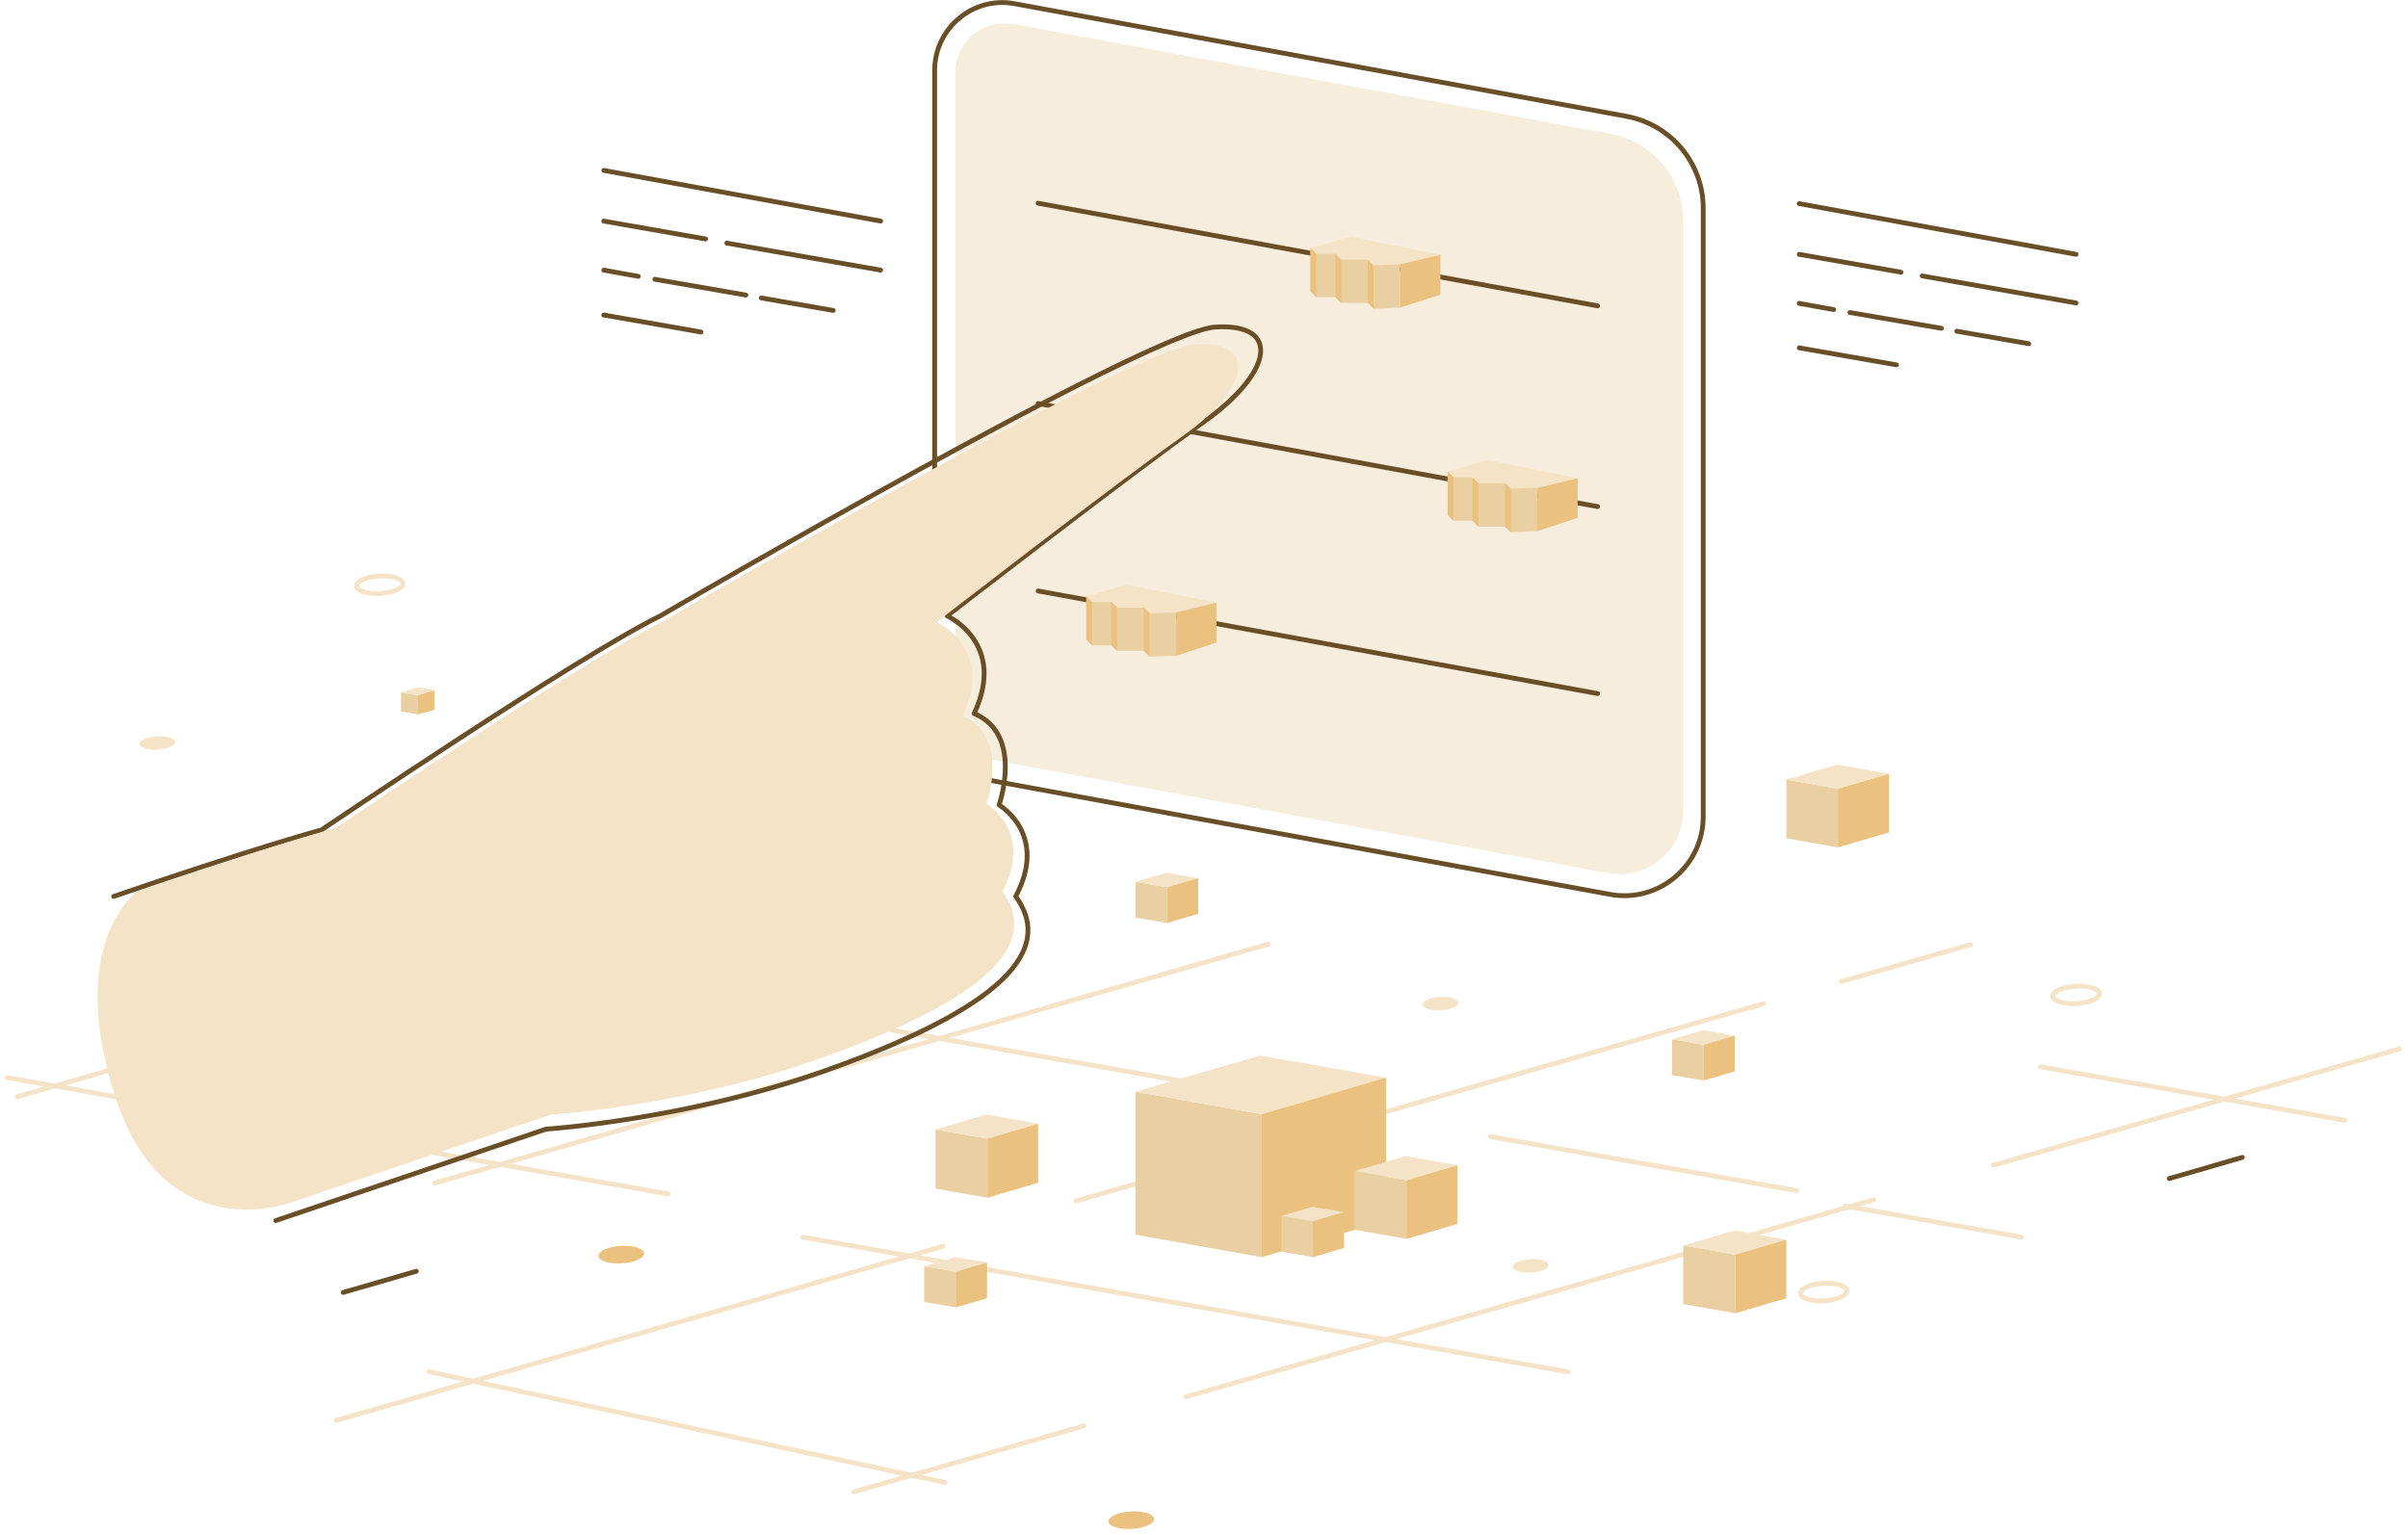 <?xml version="1.0" encoding="UTF-8"?>
<svg width="502px" height="320px" viewBox="0 0 502 320" version="1.1" xmlns="http://www.w3.org/2000/svg" xmlns:xlink="http://www.w3.org/1999/xlink">
    <title>User Access Management</title>
    <g id="Page-1" stroke="none" stroke-width="1" fill="none" fill-rule="evenodd">
        <g id="Account&amp;Transactions" transform="translate(-244, -2708)">
            <g id="User-Access-Management" transform="translate(245, 2708)">
                <g id="Group" stroke-linecap="round" stroke-linejoin="round" transform="translate(0, 196.707)" stroke="#F4E3C6">
                    <line x1="309.705" y1="40.295" x2="373.57" y2="51.56" id="Path"></line>
                    <polyline id="Path" points="223.31 53.726 293.761 33.449 366.638 12.565"></polyline>
                    <line x1="382.842" y1="7.972" x2="409.792" y2="0.26" id="Path"></line>
                    <line x1="414.558" y1="46.274" x2="499.22" y2="22.01" id="Path"></line>
                    <polyline id="Path" points="246.274 94.541 316.724 74.35 389.601 53.466"></polyline>
                    <line x1="2.6" y1="31.976" x2="73.05" y2="11.785" id="Path"></line>
                    <polyline id="Path" points="89.601 50 160.052 29.809 263.345 0.173"></polyline>
                    <line x1="176.95" y1="114.385" x2="224.957" y2="100.607" id="Path"></line>
                    <line x1="69.064" y1="99.48" x2="195.581" y2="63.172" id="Path"></line>
                    <line x1="383.709" y1="54.766" x2="420.451" y2="61.265" id="Path"></line>
                    <line x1="424.35" y1="25.737" x2="487.868" y2="36.915" id="Path"></line>
                    <line x1="166.378" y1="61.265" x2="325.91" y2="89.341" id="Path"></line>
                    <line x1="0.433" y1="27.99" x2="138.302" y2="52.253" id="Path"></line>
                    <line x1="143.154" y1="10.745" x2="244.714" y2="28.596" id="Path"></line>
                    <line x1="88.475" y1="89.341" x2="195.927" y2="112.392" id="Path"></line>
                </g>
                <g id="Group" transform="translate(19.064, 0)">
                    <g id="Path" transform="translate(174.177, 0)">
                        <path d="M17.071,5.026 L141.508,27.903 C150.26,29.549 156.672,37.175 156.672,46.101 L156.672,168.977 C156.672,177.296 149.133,183.622 140.988,182.062 L13.345,158.579 C8.492,157.712 4.939,153.466 4.939,148.527 L4.939,15.078 C4.939,8.666 10.745,3.899 17.071,5.026 Z" fill="#E9CFA1" fill-rule="nonzero" opacity="0.36"></path>
                        <path d="M17.331,0.78 L144.887,24.263 C154.159,25.997 160.832,34.055 160.832,43.414 L160.832,170.277 C160.832,180.589 151.473,188.388 141.334,186.482 L11.785,162.652 C5.286,161.438 0.607,155.806 0.607,149.22 L0.607,14.558 C0.693,5.806 8.666,-0.867 17.331,0.78 Z" stroke="#684F28" stroke-linecap="round" stroke-linejoin="round"></path>
                        <line x1="22.184" y1="42.374" x2="138.821" y2="63.778" stroke="#684F28" stroke-linecap="round" stroke-linejoin="round"></line>
                        <line x1="22.184" y1="84.142" x2="138.821" y2="105.633" stroke="#684F28" stroke-linecap="round" stroke-linejoin="round"></line>
                        <line x1="22.184" y1="123.224" x2="138.821" y2="144.627" stroke="#684F28" stroke-linecap="round" stroke-linejoin="round"></line>
                    </g>
                    <g id="Path" transform="translate(253.033, 49.393)" fill-rule="nonzero">
                        <polygon fill="#E9CFA1" points="0.087 11.352 1.3 12.565 5.286 12.565 6.499 13.778 12.132 13.778 13.258 14.991 18.804 14.731 18.804 5.719 0.087 2.34"></polygon>
                        <polygon fill="#F4E3C6" points="0.087 2.34 1.3 3.553 5.286 3.553 6.499 4.766 12.132 4.766 13.258 5.979 18.804 5.719 27.21 3.726 8.492 0"></polygon>
                        <polygon fill="#EAC17F" points="18.804 5.719 27.21 3.726 27.21 12.045 18.804 14.731"></polygon>
                        <polygon fill="#EAC17F" points="5.286 3.553 5.286 12.565 6.499 13.778 6.499 4.766"></polygon>
                        <polygon fill="#EAC17F" points="12.045 4.766 12.045 13.778 13.258 14.991 13.258 5.979"></polygon>
                        <polygon fill="#EAC17F" points="0.087 2.34 0.087 11.352 1.3 12.565 1.3 3.553"></polygon>
                    </g>
                    <g id="Path" transform="translate(281.629, 95.321)" fill-rule="nonzero">
                        <polygon fill="#E9CFA1" points="0.087 12.045 1.3 13.258 5.286 13.258 6.499 14.471 12.132 14.471 13.258 15.685 18.804 15.425 18.804 6.412 0.087 3.033"></polygon>
                        <polygon fill="#F4E3C6" points="0.087 3.033 1.3 4.246 5.286 4.246 6.499 5.459 12.132 5.459 13.258 6.586 18.804 6.412 27.21 4.419 8.492 0.607"></polygon>
                        <polygon fill="#EAC17F" points="18.804 6.412 27.21 4.419 27.21 12.652 18.804 15.425"></polygon>
                        <polygon fill="#EAC17F" points="5.286 4.246 5.286 13.258 6.499 14.471 6.499 5.459"></polygon>
                        <polygon fill="#EAC17F" points="12.045 5.459 12.045 14.471 13.258 15.685 13.258 6.586"></polygon>
                        <polygon fill="#EAC17F" points="0.087 3.033 0.087 12.045 1.3 13.258 1.3 4.246"></polygon>
                    </g>
                    <g id="Path" transform="translate(206.239, 121.317)" fill-rule="nonzero">
                        <polygon fill="#E9CFA1" points="0.173 12.045 1.386 13.258 5.373 13.258 6.586 14.385 12.218 14.385 13.345 15.598 18.891 15.425 18.891 6.412 0.173 3.033"></polygon>
                        <polygon fill="#F4E3C6" points="0.173 3.033 1.386 4.246 5.373 4.246 6.586 5.373 12.218 5.373 13.345 6.586 18.891 6.412 27.296 4.333 8.579 0.607"></polygon>
                        <polygon fill="#EAC17F" points="18.891 6.412 27.296 4.333 27.296 12.652 18.891 15.425"></polygon>
                        <polygon fill="#EAC17F" points="5.373 4.246 5.373 13.258 6.586 14.385 6.586 5.373"></polygon>
                        <polygon fill="#EAC17F" points="12.132 5.373 12.132 14.385 13.345 15.598 13.345 6.586"></polygon>
                        <polygon fill="#EAC17F" points="0.173 3.033 0.173 12.045 1.386 13.258 1.386 4.246"></polygon>
                    </g>
                    <g id="Path" transform="translate(174.177, 232.236)" fill-rule="nonzero">
                        <polygon fill="#E9CFA1" points="11.612 17.504 0.78 15.598 0.78 3.293 11.612 5.199"></polygon>
                        <polygon fill="#F4E3C6" points="22.184 2.08 11.438 0.173 0.78 3.293 11.612 5.199"></polygon>
                        <polygon fill="#EAC17F" points="11.612 17.504 22.184 14.385 22.184 2.08 11.612 5.199"></polygon>
                    </g>
                    <g id="Path" transform="translate(351.82, 159.445)" fill-rule="nonzero">
                        <polygon fill="#E9CFA1" points="11.265 17.244 0.52 15.338 0.52 3.12 11.265 5.026"></polygon>
                        <polygon fill="#F4E3C6" points="21.924 1.906 11.092 0 0.52 3.12 11.265 5.026"></polygon>
                        <polygon fill="#EAC17F" points="11.265 17.244 21.924 14.125 21.924 1.906 11.265 5.026"></polygon>
                    </g>
                    <g id="Path" transform="translate(330.156, 256.499)" fill-rule="nonzero">
                        <polygon fill="#E9CFA1" points="11.525 17.331 0.693 15.425 0.693 3.206 11.525 5.113"></polygon>
                        <polygon fill="#F4E3C6" points="22.184 1.993 11.352 0.087 0.693 3.206 11.525 5.113"></polygon>
                        <polygon fill="#EAC17F" points="11.525 17.331 22.184 14.211 22.184 1.993 11.525 5.113"></polygon>
                    </g>
                    <g id="Path" transform="translate(216.638, 220.104)" fill-rule="nonzero">
                        <polygon fill="#E9CFA1" points="26.343 42.028 0 37.348 0 7.539 26.343 12.218"></polygon>
                        <polygon fill="#F4E3C6" points="52.253 4.593 25.997 0 0 7.539 26.343 12.218"></polygon>
                        <polygon fill="#EAC17F" points="26.343 42.028 52.253 34.402 52.253 4.593 26.343 12.218"></polygon>
                    </g>
                    <g id="Path" transform="translate(0, 67.591)">
                        <path d="M3.64,119.324 C33.969,108.925 46.967,105.459 46.967,105.459 C46.967,105.459 100.693,69.064 117.591,60.832 C117.591,60.832 219.411,1.473 233.276,0.607 C247.14,-0.26 245.407,10.139 230.676,20.537 C215.945,30.936 177.383,60.832 177.383,60.832 C177.383,60.832 189.948,66.464 183.016,81.196 C193.414,85.529 188.215,100.26 188.215,100.26 C188.215,100.26 198.614,106.326 191.681,119.324 C198.614,128.856 193.414,140.988 151.82,155.719 C122.877,165.945 93.761,167.851 93.761,167.851 L37.435,186.915" stroke="#684F28" stroke-linecap="round" stroke-linejoin="round"></path>
                        <path d="M8.406,118.371 C37.522,108.406 50,105.026 50,105.026 C50,105.026 101.646,70.104 117.851,62.132 C117.851,62.132 215.685,5.113 228.943,4.246 C242.288,3.38 240.555,13.432 226.43,23.397 C212.305,33.362 175.217,62.132 175.217,62.132 C175.217,62.132 187.262,67.504 180.589,81.716 C190.555,85.875 185.615,100 185.615,100 C185.615,100 195.581,105.806 188.908,118.284 C195.581,127.47 190.555,139.081 150.607,153.206 C122.79,163.085 94.801,164.818 94.801,164.818 L40.728,183.102 C40.728,183.102 14.385,193.241 3.986,161.179 C-6.412,129.116 8.406,118.371 8.406,118.371 Z" fill="#F4E3C6" fill-rule="nonzero"></path>
                    </g>
                    <g id="Path" transform="translate(261.698, 240.901)" fill-rule="nonzero">
                        <polygon fill="#E9CFA1" points="11.438 17.418 0.607 15.511 0.607 3.293 11.438 5.199"></polygon>
                        <polygon fill="#F4E3C6" points="22.097 2.08 11.265 0.173 0.607 3.293 11.438 5.199"></polygon>
                        <polygon fill="#EAC17F" points="11.438 17.418 22.097 14.298 22.097 2.08 11.438 5.199"></polygon>
                    </g>
                    <g id="Path" transform="translate(246.967, 251.3)" fill-rule="nonzero">
                        <polygon fill="#E9CFA1" points="6.672 10.832 0.087 9.705 0.087 2.253 6.672 3.38"></polygon>
                        <polygon fill="#F4E3C6" points="13.172 1.473 6.586 0.347 0.087 2.253 6.672 3.38"></polygon>
                        <polygon fill="#EAC17F" points="6.672 10.832 13.172 8.925 13.172 1.473 6.672 3.38"></polygon>
                    </g>
                    <g id="Path" transform="translate(172.444, 261.698)" fill-rule="nonzero">
                        <polygon fill="#E9CFA1" points="6.759 10.919 0.173 9.792 0.173 2.34 6.759 3.466"></polygon>
                        <polygon fill="#F4E3C6" points="13.258 1.56 6.672 0.433 0.173 2.34 6.759 3.466"></polygon>
                        <polygon fill="#EAC17F" points="6.759 10.919 13.258 9.012 13.258 1.56 6.759 3.466"></polygon>
                    </g>
                    <g id="Path" transform="translate(328.423, 214.038)" fill-rule="nonzero">
                        <polygon fill="#E9CFA1" points="6.672 11.265 0.087 10.139 0.087 2.686 6.672 3.813"></polygon>
                        <polygon fill="#F4E3C6" points="13.172 1.906 6.586 0.78 0.087 2.686 6.672 3.813"></polygon>
                        <polygon fill="#EAC17F" points="6.672 11.265 13.172 9.359 13.172 1.906 6.672 3.813"></polygon>
                    </g>
                    <g id="Path" transform="translate(216.638, 181.976)" fill-rule="nonzero">
                        <polygon fill="#E9CFA1" points="6.586 10.485 0 9.359 0 1.906 6.586 3.033"></polygon>
                        <polygon fill="#F4E3C6" points="13.085 1.127 6.499 0 0 1.906 6.586 3.033"></polygon>
                        <polygon fill="#EAC17F" points="6.586 10.485 13.085 8.579 13.085 1.127 6.586 3.033"></polygon>
                    </g>
                    <g id="Path" transform="translate(63.258, 142.981)" fill-rule="nonzero">
                        <polygon fill="#E9CFA1" points="3.813 5.979 0.26 5.373 0.26 1.386 3.813 1.993"></polygon>
                        <polygon fill="#F4E3C6" points="7.279 0.953 3.726 0.347 0.26 1.386 3.813 1.993"></polygon>
                        <polygon fill="#EAC17F" points="3.813 5.979 7.279 5.026 7.279 0.953 3.813 1.993"></polygon>
                    </g>
                    <g id="Path" stroke-linecap="round" stroke-linejoin="round" transform="translate(354.419, 42.461)" stroke="#684F28">
                        <line x1="0.607" y1="0" x2="58.319" y2="10.572"></line>
                        <line x1="0.607" y1="10.572" x2="21.837" y2="14.298"></line>
                        <line x1="26.256" y1="15.078" x2="58.319" y2="20.711"></line>
                        <line x1="33.449" y1="26.603" x2="48.44" y2="29.203"></line>
                        <line x1="11.179" y1="22.704" x2="30.243" y2="25.997"></line>
                        <line x1="0.607" y1="20.797" x2="7.799" y2="22.097"></line>
                        <line x1="0.607" y1="30.069" x2="20.884" y2="33.622"></line>
                    </g>
                    <g id="Path" stroke-linecap="round" stroke-linejoin="round" transform="translate(105.719, 35.529)" stroke="#684F28">
                        <line x1="0.087" y1="0" x2="57.799" y2="10.572"></line>
                        <line x1="0.087" y1="10.572" x2="21.317" y2="14.298"></line>
                        <line x1="25.737" y1="15.165" x2="57.799" y2="20.797"></line>
                        <line x1="32.929" y1="26.603" x2="47.92" y2="29.203"></line>
                        <line x1="10.745" y1="22.704" x2="29.723" y2="25.997"></line>
                        <line x1="0.087" y1="20.797" x2="7.279" y2="22.097"></line>
                        <line x1="0.087" y1="30.156" x2="20.364" y2="33.709"></line>
                    </g>
                </g>
                <line x1="70.537" y1="269.497" x2="85.789" y2="265.078" id="Path" stroke="#684F28" stroke-linecap="round" stroke-linejoin="round"></line>
                <line x1="451.213" y1="245.754" x2="466.464" y2="241.334" id="Path" stroke="#684F28" stroke-linecap="round" stroke-linejoin="round"></line>
                <ellipse id="Oval" fill="#EAC17F" fill-rule="nonzero" transform="translate(234.838, 316.986) rotate(-3.347) translate(-234.838, -316.986) " cx="234.838" cy="316.986" rx="4.766" ry="1.82"></ellipse>
                <ellipse id="Oval" fill="#EAC17F" fill-rule="nonzero" transform="translate(128.512, 261.612) rotate(-3.347) translate(-128.512, -261.612) " cx="128.512" cy="261.612" rx="4.766" ry="1.82"></ellipse>
                <ellipse id="Oval" fill="#F4E3C6" fill-rule="nonzero" transform="translate(318.113, 263.953) rotate(-3.347) translate(-318.113, -263.953) " cx="318.113" cy="263.953" rx="3.726" ry="1.386"></ellipse>
                <ellipse id="Oval" fill="#F4E3C6" fill-rule="nonzero" transform="translate(31.803, 154.94) rotate(-3.347) translate(-31.803, -154.94) " cx="31.803" cy="154.94" rx="3.726" ry="1.386"></ellipse>
                <ellipse id="Oval" fill="#F4E3C6" fill-rule="nonzero" transform="translate(299.309, 209.273) rotate(-3.347) translate(-299.309, -209.273) " cx="299.309" cy="209.273" rx="3.726" ry="1.386"></ellipse>
                <ellipse id="Oval" stroke="#F4E3C6" stroke-width="1" transform="translate(379.206, 269.415) rotate(-3.347) translate(-379.206, -269.415) " cx="379.206" cy="269.415" rx="4.853" ry="1.82"></ellipse>
                <ellipse id="Oval" stroke="#F4E3C6" stroke-width="1" transform="translate(78.164, 121.925) rotate(-3.347) translate(-78.164, -121.925) " cx="78.164" cy="121.925" rx="4.853" ry="1.82"></ellipse>
                <ellipse id="Oval" stroke="#F4E3C6" stroke-width="1" transform="translate(431.808, 207.455) rotate(-3.347) translate(-431.808, -207.455) " cx="431.808" cy="207.455" rx="4.853" ry="1.82"></ellipse>
            </g>
        </g>
    </g>
</svg>